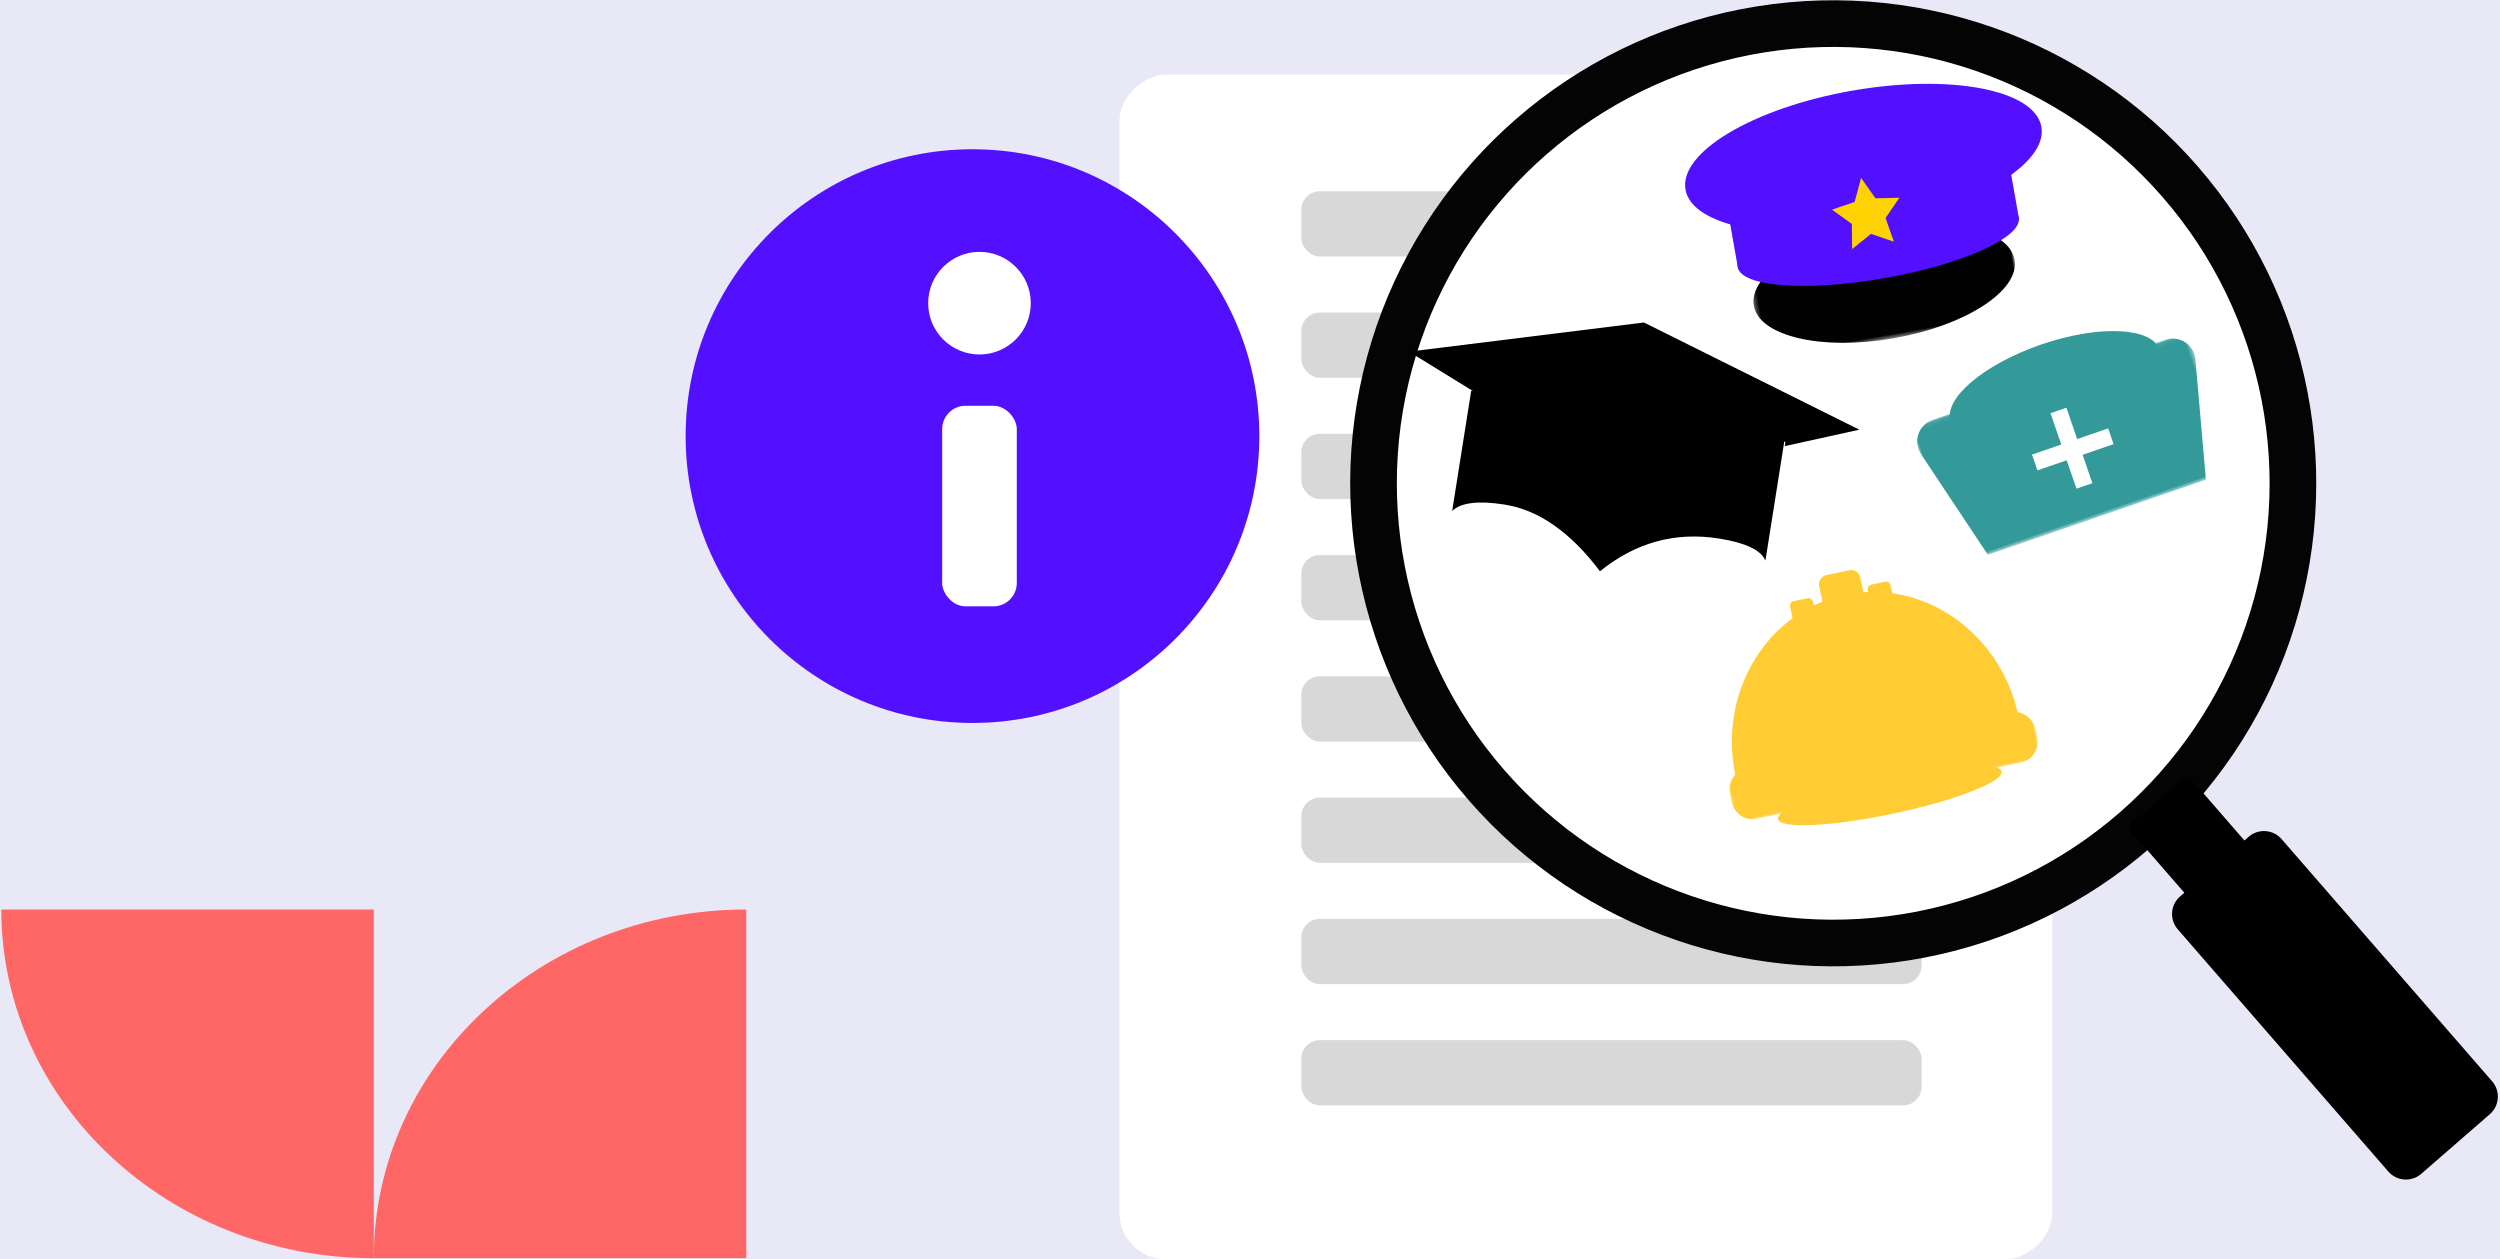 <?xml version="1.0" encoding="UTF-8"?>
<svg xmlns="http://www.w3.org/2000/svg" xmlns:xlink="http://www.w3.org/1999/xlink" width="536px" height="270px" viewBox="0 0 536 270" version="1.1">
  <rect x="0" y="0" width="536" height="270" fill="#333333" stroke="none"/>
  <!-- Generator: Sketch 48.2 (47327) - http://www.bohemiancoding.com/sketch -->
  <title>benefit-resource</title>
  <desc>Created with Sketch.</desc>
  <defs>
    <polygon id="path-1" points="0 0.077 62.555 0.077 62.555 31.294 0 31.294"></polygon>
    <polygon id="path-3" points="0 0 67 0 67 11 0 11"></polygon>
    <polygon id="path-5" points="0.316 0.283 57.085 0.283 57.085 24.469 0.316 24.469"></polygon>
    <polygon id="path-7" points="0 53.833 77.486 53.833 77.486 0 0 0"></polygon>
  </defs>
  <g id="illustrations" stroke="none" stroke-width="1" fill="none" fill-rule="evenodd" transform="translate(-167, -5939)">
    <polygon id="Rectangle-27-Copy" fill="#E9E8F7" points="-92 -341 1376 -341 1376 6458 -92 6458 -92 5774.369"></polygon>
    <g id="Group-25" transform="translate(167, 5903)">
      <rect id="Rectangle-56" fill="#FFFFFF" transform="translate(340, 179) rotate(-90) translate(-340, -179) " x="213" y="79" width="254" height="200" rx="10"></rect>
      <g id="Group-18" transform="translate(80, 268.5) rotate(-270) translate(-80, -268.5) translate(42.5, 188.5)" fill="#FF6666">
        <path d="M-2.549,77.309 C-2.549,36.021 33.205,2.549 77.309,2.549 L77.309,77.309 L-2.549,77.309 Z" id="Page-1-Copy-28" transform="translate(37.38, 39.929) rotate(-90) translate(-37.38, -39.929) "></path>
        <path d="M-2.549,157.167 C-2.549,115.879 33.205,82.407 77.309,82.407 L77.309,157.167 L-2.549,157.167 Z" id="Page-1-Copy-30" transform="translate(37.38, 119.787) scale(-1, 1) rotate(-90) translate(-37.38, -119.787) "></path>
      </g>
      <circle id="Oval-18" fill="#5310FF" cx="208.5" cy="129.5" r="61.5"></circle>
      <rect id="Rectangle-25" fill="#FFFFFF" x="202" y="123" width="16" height="43" rx="5"></rect>
      <circle id="Oval-19" fill="#FFFFFF" cx="210" cy="101" r="11"></circle>
      <rect id="Rectangle-23" fill="#D8D8D8" x="279" y="77" width="133" height="14" rx="4"></rect>
      <rect id="Rectangle-23-Copy" fill="#D8D8D8" x="279" y="103" width="133" height="14" rx="4"></rect>
      <rect id="Rectangle-23-Copy-2" fill="#D8D8D8" x="279" y="129" width="133" height="14" rx="4"></rect>
      <rect id="Rectangle-23-Copy-3" fill="#D8D8D8" x="279" y="155" width="133" height="14" rx="4"></rect>
      <rect id="Rectangle-23-Copy-4" fill="#D8D8D8" x="279" y="181" width="133" height="14" rx="4"></rect>
      <rect id="Rectangle-23-Copy-5" fill="#D8D8D8" x="279" y="207" width="133" height="14" rx="4"></rect>
      <rect id="Rectangle-23-Copy-6" fill="#D8D8D8" x="279" y="233" width="133" height="14" rx="4"></rect>
      <rect id="Rectangle-23-Copy-7" fill="#D8D8D8" x="279" y="259" width="133" height="14" rx="4"></rect>
      <g id="Group-26" transform="translate(254, 0)">
        <g id="Group-23" transform="translate(170.829, 175.515) rotate(-41) translate(-170.829, -175.515) translate(71.829, 29.015)">
          <circle id="Oval-18" stroke="#040404" stroke-width="10" fill="#FFFFFF" cx="98.559" cy="98.559" r="98.559"></circle>
          <path d="M114.856,214.19 L116.064,214.19 C118.826,214.19 121.064,216.429 121.064,219.19 L121.064,288 C121.064,290.761 118.826,293 116.064,293 L96.574,293 C93.813,293 91.574,290.761 91.574,288 L91.574,219.19 C91.574,216.429 93.813,214.19 96.574,214.19 L97.783,214.19 L97.783,195.565 L114.856,195.565 L114.856,214.19 Z" id="Combined-Shape" fill="#000000"></path>
        </g>
      </g>
      <g id="Group-24-+-Group-16-+-Page-1-+-Page-1-Mask" transform="translate(295, 48)">
        <g id="Group-24" transform="translate(148.5, 81) rotate(-19) translate(-148.5, -81) translate(117, 61)">
          <path d="M8.458,9.304 L55.824,9.304 C55.805,4.164 45.21,0 32.14,0 C19.072,0 8.475,4.164 8.458,9.304 Z" id="Fill-1" fill="#339999"></path>
          <g id="Group-5" transform="translate(0, 7.612)">
            <mask id="mask-2" fill="white">
              <use xlink:href="#path-1"></use>
            </mask>
            <g id="Clip-4"></g>
            <path d="M39.899,17.634 L32.879,17.634 L32.879,24.071 L29.271,24.071 L29.271,17.634 L22.63,17.634 L22.63,14.058 L29.271,14.058 L29.271,6.951 L32.879,6.951 L32.879,14.058 L39.899,14.058 L39.899,17.634 Z M57.621,0.077 L4.935,0.077 C1.71,0.077 -0.647,3.093 0.159,6.189 L6.695,31.294 L56.133,31.294 L62.409,6.141 C63.178,3.057 60.825,0.077 57.621,0.077 Z" id="Fill-3" fill="#339999" mask="url(#mask-2)"></path>
          </g>
        </g>
        <g id="Group-16" transform="translate(53.5, 83.5) rotate(9) translate(-53.5, -83.5) translate(4, 56)" fill="#000000">
          <path d="M83.256,22.302 L83.256,21.385 C71.666,19.346 60.28,18.326 49.096,18.326 C38.17,18.326 27.05,19.299 15.736,21.246 L0.502,14.902 L49.286,0.847 L98.498,16.324 L83.256,22.302 Z" id="Combined-Shape"></path>
          <path d="M15,21.109 C26.535,19.036 37.869,18 49,18 C60.131,18 71.465,19.036 83,21.109 L83,47.197 C81.725,45.118 78.198,44.079 72.419,44.079 C62.916,44.079 54.885,47.72 48.325,55 C40.77,47.72 33.3,44.079 25.915,44.079 C20.201,44.079 16.562,45.118 15,47.197 L15,21.109 Z" id="Rectangle-13-Copy"></path>
        </g>
        <g id="Page-1" transform="translate(105.5, 136.5) rotate(-12) translate(-105.5, -136.5) translate(72, 110)">
          <path d="M28,5.397 L28,2 C28,0.895 28.895,2.02906125e-16 30,0 L35,0 C36.105,-2.02906125e-16 37,0.895 37,2 L37,5.247 C37.335,5.293 37.668,5.345 38,5.403 L38,5 C38,4.448 38.448,4 39,4 L42,4 C42.552,4 43,4.448 43,5 L43,16.327 L43.002,16.327 L43.002,6.735 C55.201,11.172 63.982,23.486 64,38 L2,38 C2.017,24.29 9.851,12.54 21,7.54 L21,5 C21,4.448 21.448,4 22,4 L25,4 C25.552,4 26,4.448 26,5 L26,5.817 C26.659,5.655 27.326,5.514 28,5.397 Z" id="Combined-Shape" fill="#FFCC33"></path>
          <ellipse id="Oval-17" fill="#FFCC33" cx="33.5" cy="49" rx="24.5" ry="4"></ellipse>
          <g id="Group-5" transform="translate(0, 37)">
            <mask id="mask-4" fill="white">
              <use xlink:href="#path-3"></use>
            </mask>
            <g id="Clip-4"></g>
            <path d="M34.04,11 C27.475,11 17.627,11 4.496,11 C2.012,11 0,8.853 0,6.206 L0,4.794 C0,2.146 2.012,0 4.496,0 L62.504,0 C64.988,0 67,2.146 67,4.794 L67,6.206 C67,8.853 64.988,11 62.504,11 C49.854,11 40.366,11 34.04,11 Z" id="Fill-3" fill="#FFCC33" mask="url(#mask-4)"></path>
          </g>
        </g>
        <g id="Page-1" transform="translate(107, 34.5) rotate(-10) translate(-107, -34.5) translate(68, 7)">
          <path d="M38.743,29.363 C17.346,29.363 0,22.79 0,14.682 C0,6.573 17.346,0 38.743,0 C60.14,0 77.486,6.573 77.486,14.682 C77.486,22.79 60.14,29.363 38.743,29.363 Z" id="Fill-1" fill="#5310FF"></path>
          <g id="Group-5" transform="translate(9.788, 29.363)">
            <mask id="mask-6" fill="white">
              <use xlink:href="#path-5"></use>
            </mask>
            <g id="Clip-4"></g>
            <path d="M57.085,12.376 C57.085,19.055 44.377,24.47 28.701,24.47 C13.024,24.47 0.316,19.055 0.316,12.376 C0.316,5.698 13.024,0.283 28.701,0.283 C44.377,0.283 57.085,5.698 57.085,12.376" id="Fill-3" fill="#020203" mask="url(#mask-6)"></path>
          </g>
          <mask id="mask-8" fill="white">
            <use xlink:href="#path-7"></use>
          </mask>
          <g id="Clip-7"></g>
          <polygon id="Fill-6" fill="#5310FF" mask="url(#mask-8)" points="8.156 33.442 69.33 33.442 69.33 14.682 8.156 14.682"></polygon>
          <polygon id="Fill-8" fill="#434898" mask="url(#mask-8)" points="37.52 29.363 37.52 29.363 37.52 36.704"></polygon>
          <polygon id="Fill-9" fill="#434898" mask="url(#mask-8)" points="39.967 39.967 39.967 39.967 39.967 47.308"></polygon>
          <path d="M69.33,33.034 C69.33,37.313 55.636,40.782 38.743,40.782 C21.851,40.782 8.156,37.313 8.156,33.034 C8.156,28.754 21.851,25.285 38.743,25.285 C55.636,25.285 69.33,28.754 69.33,33.034" id="Fill-10" fill="#5310FF" mask="url(#mask-8)"></path>
          <polygon id="Fill-11" fill="#FFD302" mask="url(#mask-8)" points="37.52 18.76 39.788 23.593 44.861 24.368 41.19 28.13 42.056 33.442 37.52 30.934 32.983 33.442 33.849 28.13 30.179 24.368 35.251 23.593"></polygon>
        </g>
      </g>
    </g>
  </g>
</svg>
